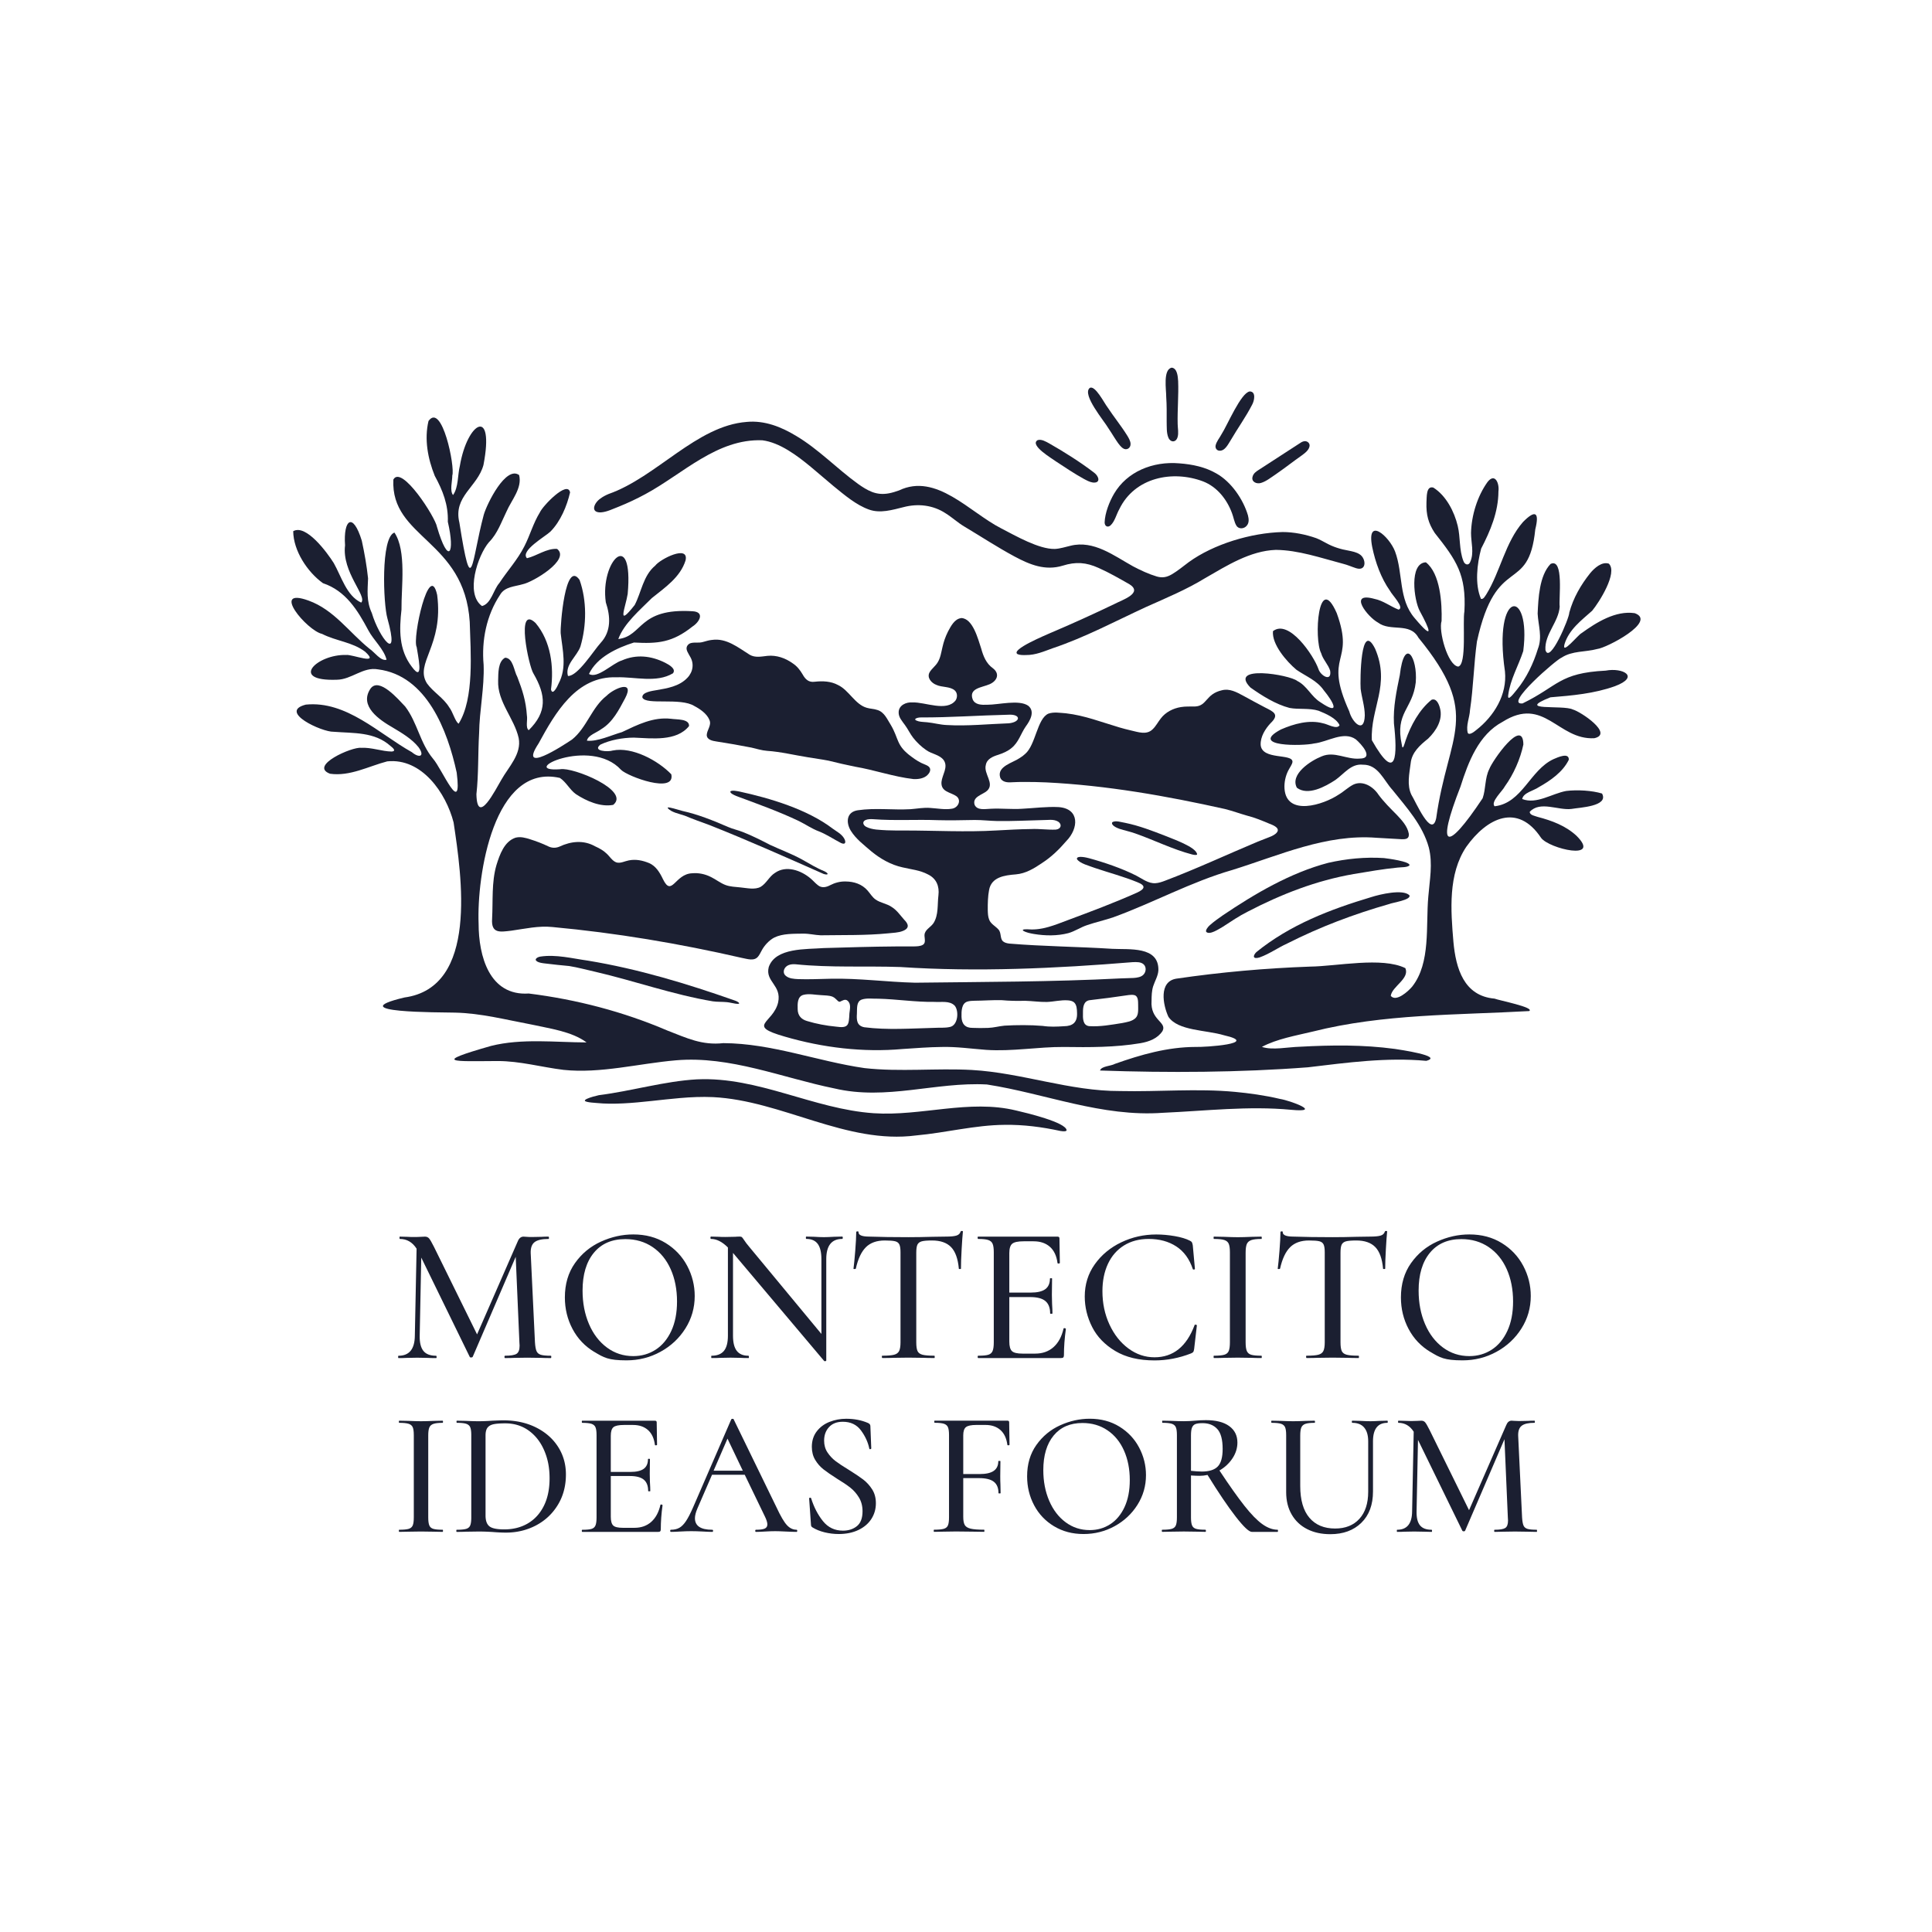<?xml version="1.0" encoding="UTF-8"?>
<svg data-bbox="181.055 228.36 837.912 724.55" viewBox="0 0 1200 1200" xmlns="http://www.w3.org/2000/svg" data-type="color">
    <g>
        <defs>
            <clipPath id="ba6f7b39-cae0-44b1-b531-8a5a2f96a6ab">
                <path d="M1200 0v1200H0V0z"/>
            </clipPath>
        </defs>
        <g clip-path="url(#ba6f7b39-cae0-44b1-b531-8a5a2f96a6ab)">
            <path d="M303.71 336.74c-6.99 8.18-14.92 32.1-4.33 39.68 5.71-1.42 7.07-10.09 10.74-14.24 5.12-7.79 11.34-14.47 15.57-22.86 3.59-6.97 5.4-14.2 9.65-21.1 1.76-4.01 17.22-20.14 18.74-12.39-1.95 8.47-5.93 18.04-12.23 24.38-3.05 2.96-18.96 11.9-14.54 16.51 6.16-1.46 12.08-6.17 18.7-5.8 8.58 6.69-15.12 20.71-21.24 21.92-5.06 1.54-11.21 1.46-14.18 6.61-8.42 12.67-11.58 28.32-10.2 43.51.52 14.21-2.62 28.29-2.81 42.53-.75 12.64-.27 25.25-1.67 37.83.45 20.18 11.98-3.14 15.48-8.96 4.5-8.03 12.7-16.01 10.77-25.95-2.74-12.3-13.28-22.47-12.76-35.66.13-4.62-.14-11.88 4.35-14.25 5.03.23 5.48 8.29 7.56 11.92 3.15 8.14 5.36 14.93 5.95 24 .55 2.56-.99 7.65 1.15 9.11 11.49-11.33 10.77-21.65 2.94-35.17-2.89-4.31-11.22-43.34 1.32-31.39 9.51 11.35 11.43 27.08 9.57 41.24.94 4.23 4-1.85 4.64-3.5 5.44-10.08 2.5-20.81 1.37-31.42-.31-4.64 2.79-46.01 11.73-33.1 4.59 12.89 4.39 28.21.56 41.29-2.07 6.1-9.83 11.39-7.77 18.39 6.05.19 15.9-15.71 20.29-20.55 6.67-7.19 6.15-16.48 3.22-25.2-3.67-25.62 17.33-46.86 13.59-5.23-1.35 8.49-7.18 21.55 4.34 6.9 4.15-7.84 5.25-18.3 12.77-24.48 3-4.05 21.1-13.23 18.83-3.22-3.25 10.45-12.8 16.84-20.93 23.38-7.31 7.34-17.29 15.7-20.84 25.45 15.49-1.88 12.23-19.36 46.1-17.27 7.69.43 4.48 6.61 0 9.48-12.49 9.93-21.44 10.78-36.4 9.95-10.52 3.32-23.03 9.12-27.91 19.51 5.14 3.27 14.71-6.72 20.35-8.35 9.05-4 18.3-2.94 26.99 1.42 2.31 1.19 7.02 3.77 4.8 6.55-10.31 6.16-23.7 2.09-35.02 2.46-25.06-.85-38.06 22.12-48.47 41.17-12.87 19.57 14.96 1.43 20.8-2.49 9.18-7.32 12.26-20.07 21.49-27.2 4.48-4.53 17.75-10.35 11.53 1.51-3.87 7.24-7.71 14.94-14.89 19.26-2.61 2.04-8.28 3.76-8.86 7.13 6.54.71 15.09-3.43 21.75-5.32 9.75-4.6 19.39-9.53 30.5-8.28 3.49.55 11.48-.09 11.17 4.53-7.81 9.71-23.13 7.6-34.3 7.17-6.85.03-14.67 1.44-20.77 4.35-5.2 4.17 4.93 4.61 7.67 3.66 12.14-2.5 28.21 6.26 36.39 14.77 2.65 12.42-27.1 1.35-31.2-2.76-19.04-20.91-65.22 1.64-37.76-.39 7.74-1.49 43.86 13.22 32.88 22.14-7.84 1.49-16.66-2.36-23.21-6.69-3.8-2.72-6.02-7.53-9.93-10.05-41.19-9.36-51.67 61-50.47 90.52.02 20.04 6.6 45.01 31.15 43.39 29.67 3.71 58.66 11.25 86.13 23.01 12.04 4.64 21.38 9.29 34.76 7.81 30.23.16 58.19 11.25 87.67 15.51 22.11 2.46 44.48-.06 66.67 1.16 31.14 1.78 60.85 13.23 92.19 13.09 23.65.54 47.78-1.71 71.27.52 8.31.77 18.66 2.16 27.92 4.38 6.17.95 27.13 8.67 6.92 6.75-26.58-2.52-53.19.7-79.66 1.86-37.98 2.77-72.83-11.93-109.32-17.59-31.93-1.71-62.33 10.09-94.78 2.44-32.18-6.53-64.71-20.35-98.31-17.45-23.02 1.96-46.88 8.36-69.91 5.93-13.68-1.68-27.03-5.5-40.94-5.48-27.58.14-41.37 1.27-4.03-9.39 19.08-4.81 40.13-2.2 59.34-2.17-9.31-6.9-23.04-8.62-34.41-11.15-15.6-2.91-31.26-7.02-47.34-7.36-9.39-.23-71.4.15-31.45-9.39 46.23-6.23 35.55-75.63 30.59-108.73-4.68-18.22-19.72-40.18-41.22-37.94-11.53 3-23.18 9.46-35.54 7.68-13.24-4.99 13.85-16.89 19.33-16.08 6.24-.41 12.95 2.23 19.04 2.3 2.93-.28.78-2.22-.76-3.42-9.96-8.96-23.01-7.87-35.43-8.87-7.06.26-34.68-12.41-17.19-16.86 25.23-2.51 45.26 18.02 65.86 29.55 4.69 3.93 8.26 2.56 4.11-3.12-4.11-5.16-10.5-8.91-15.94-12.15-8.32-4.8-21.17-13.34-13.87-24.2 5.36-7.47 17.45 6.87 21.53 11.09 7.56 9.89 9.21 22.67 17.26 32.37 5.74 6.52 18.33 37.12 14.75 8.71-5.67-26.12-18.64-60.31-48.84-64.14-9.34-1.72-16.43 6.35-25.66 6.44-29.82 1.05-12.3-15.9 5.83-15.39 3.69-.51 21.48 6.8 11.78-2.03-7.96-6.04-17.91-6.54-26.74-11.05-9.43-2.09-32.37-29.39-8.38-20.69 15.88 5.74 25.23 19.78 37.89 29.96 2.89 1.86 7.09 7.91 10.55 6.75-1.62-6.6-8.12-12.18-11.33-18.27-6.67-12.53-14.07-24.53-28.17-29.25-9.67-6.94-18.36-20.14-18.48-32.29 7.98-4.61 21.16 13.36 25.17 19.77 4.67 8.17 7.93 20.37 17.05 24.58 4-3.96-12.08-18.76-10.02-35.57-1.13-16.11 4.86-20.94 10.4-2.89 1.67 7.73 3.07 15.55 3.89 23.4-.25 7.58-1.15 14.03 2.34 21.55 4.5 15.23 17.76 32.31 9.68 3.32-2.56-8.77-4.24-50.42 4.36-53.31 7.62 11.3 4.21 34.13 4.38 47.87-1.39 12.4-1.71 24.85 6.35 35.39 8.06 11.09 3.61-7.91 3.09-12.13-2.89-5.27 7.86-54.32 12.72-32.4 4.12 31.77-14.21 42.3-6.35 54.92 3.97 5.53 10.29 8.98 13.84 14.89 2.23 2.77 3.72 8.93 5.85 10.16 9.81-15.65 7.44-44.39 6.89-63.19-3.22-50.98-49.21-51.92-47.44-88.44 5.12-9.45 26.21 23.62 27.09 29.37 7.13 24.22 11.38 16.64 6.74-3.15.38-10.53-3.17-19.51-8.12-28.54-4.32-10.74-6.56-22.71-3.88-34.05 8.43-11.8 16.57 28.55 14.78 33.82.02 3.49-1.69 9.54.46 12.17 3.43-4.72 2.82-12.6 4.25-18.2 4.62-27.25 21.68-37.05 14.65-.48-3.69 13.71-18.94 19.46-14.96 35.79 7.85 49.75 7.37 24.12 15.15-4.88 2.03-6.97 13.72-30.59 21.95-24.65 2.08 8.08-4.79 15.6-7.84 22.68-3.21 6.53-5.54 13.55-10.75 18.89l-.09.11z" fill="#1b1f31" data-color="1"/>
            <path d="M919.91 372.01c1.55.31 2.46-1.74 3.28-2.87 8.7-14.1 11.77-32.4 22.78-44.92 7.57-7.69 10.32-6.3 7.62 4.59-4.21 41.17-24.12 14.28-36.24 69.66-1.96 14.1-2.18 28.43-4.3 42.51-.21 4.63-2.66 9.73-1.38 14.25.8 1.55 3.59-.37 5.17-1.72 11.14-8.65 19.37-22.07 17.92-36.45-7.57-51.5 16.4-51.89 11.36-12.67-2.93 9.02-8.12 17.69-9.34 27.33-.7 4.93 4.35-2.22 5.41-3.39 5.89-7.13 10.27-16.3 13.01-25.28 2.9-7.36.26-14.48-.14-21.92.42-9.41 1.02-23.6 8.03-30.86 8.47-3.98 4.97 21.95 5.66 26.51-.58 9.5-9.53 17.16-8.85 26.96 2.6 9.28 14.94-20.16 14.81-23.23 2.48-9.13 7.15-17.2 12.98-24.5 2.69-3.24 7.24-7.33 11.59-5.92 5.73 5.58-6.12 24.14-10.35 29.24-6.78 6.06-14.34 11.61-17.18 20.74-2.01 7.38 8.53-5.92 10.58-6.82 9.27-6.68 21.13-14.15 33.02-12.4 14.2 5.09-17.6 21.67-23.26 22.24-7.34 2.03-15.58 1.01-22.17 5.39-2.79.8-36.29 29.71-24.24 28.43 22.2-10.8 22.66-18.91 51.63-20.37 10.59-2.02 21.58 3.73 5.74 9.67-12.89 4.62-26.6 5.81-40.05 6.9-22.47 8.93 7.7 4.5 13.88 7.56 4.9 1.31 25.64 15.17 13.35 17.85-22.64 1.21-31.09-26.5-56.93-10.19-14.89 7.91-21.33 24.98-26.17 40.26-15.24 38.86-8.95 41.38 13.76 7.22 2.06-5.85 1.28-12.55 4.16-18.19 1.75-4.9 20.92-32.49 21.14-15.21-1.89 9.09-6.13 18.57-11.49 25.99-1.4 2.88-9.06 9.68-6.38 12.39 17.18-1.94 21.96-22.52 36.6-29.28 2.55-1.09 9.71-4.4 9.49.39-3.69 7.59-11.4 12.96-18.68 17.03-3.01 2.16-9.64 3.41-10.25 7.36 8.91 3.46 18.29-3.35 27.33-5.01 6.89-.84 15.96-.31 22.24 1.59 4.38 8.03-14.05 8.68-18.96 9.57-8.21 1.05-19.47-5.2-25.94 1.79-.04 2.14 3.28 2.52 4.99 3.18 8.72 2.29 17.23 5.41 24.01 11.66 15.9 15.78-16.87 8.17-21.95 1.35-14.6-21.99-33.75-12.35-46.49 5.59-11.34 16.99-9.63 39.31-7.96 59.03 1.51 16.37 6.43 33.57 25.54 35.22 2.65 1.08 25.18 5.47 21.51 7.73-44.8 2.52-90.48 1.65-134.46 12.74-10.35 2.48-22.35 4.56-31.56 9.51 6.58 2.21 16.12.09 23.48-.09 19.95-1.09 39.34-1.32 59.12 1.35 2.33.38 30.71 4.4 19.51 7.4-24.64-2.26-49.09 1.1-73.54 4.02-42.33 3.24-86.75 3.47-129.09 1.99.75-2.77 6.72-2.7 9.26-4.14 16.08-5.72 32.73-10.45 49.96-10.5 5.91.21 40.58-2.06 17.83-7.24-11.24-3.39-28.69-2.68-34.6-11.51-3.44-7.47-6.08-21.94 4.99-23.67 27.45-4.02 55.22-6.49 83.01-7.48 16.73-.2 44.65-6.2 59.2.96 2.78 6.59-8.32 11.33-9.08 17.22 3.32 4.03 10.88-2.86 13.31-5.77 11.66-14.77 8.35-37.84 10.02-55.95.83-10.29 2.86-20.28.31-30.43-3.82-13.98-13.93-24.97-22.54-35.73-5.46-5.92-8.91-15.88-18.42-15.71-7.29-.8-11.57 5.58-17.06 9.48-6.35 4.16-17.07 10.02-23.93 4.84-4.46-8.39 8.61-16.83 15.43-19.51 7.89-3.39 15.5 2.11 23.58 1.4 9.29-.01.83-9.24-2.4-11.95-7.59-5.42-17.54 1.67-25.88 2.55-6.91 1.67-41.02 2.14-20.64-8.69 8.11-3.53 17.58-6.19 26.2-3.82 2.65.39 8.63 4.14 10.22 1.16-2.01-4.39-8.61-7.18-13.02-8.97-5.71-1.82-12.47-.67-18.06-1.75-8.58-2.23-17.16-7.62-24.27-12.67-14.05-14.29 24.29-8.04 29.13-4.06 5.97 2.94 8.68 9.76 14.32 13.19 13.32 9.06 7.59-.82 2.12-7.38-4.24-6.18-10.97-8.62-17-12.78-6.1-5.13-15.36-15.77-14.58-23.99 9.89-7.68 25.28 15.08 28.24 23.5 1.29 4.23 8.34 8.31 7.29 1.12-1.15-3.87-4.49-6.94-5.59-10.9-4.65-8.62-1.87-51.26 9.68-24.88 11.62 32.01-8.69 24.53 7.79 61.05 1.7 6.63 9.29 14.32 9.62 2.46-.01-5.62-1.89-11.01-2.58-16.54-.36-5.12-.12-43.19 9-24.88 9.67 22.49-3.07 36.88-2.03 56.81 15.66 27.62 15.87 8.76 13.71-10.46-.52-10.03 1.59-20.05 3.64-29.93 2.83-24.32 11.19-11.16 9.91 4.5-1.88 16.58-13.05 18.67-8.65 38.69.48 4.49 1.89-1.35 2.36-2.68 3.1-9.11 8.48-19.13 16.12-25.24 2.97-1.12 4.54 2.63 5.17 5.02 2.09 7.25-2.3 14.23-7.3 19.1-4.99 4.01-10.16 8.48-10.85 15.29-.83 6.52-2.46 13.61.48 19.65 2.42 3.71 12.57 27.63 15.37 14.51 7.45-53.22 28.59-63.71-11.03-112.14-5.35-9.74-17.31-3.52-25.08-9.36-6.48-3.47-19.01-19.38-2.25-14.74 5.44 1.09 9.95 4.71 14.97 6.67 4.01-1.09-4.19-9.31-5.27-11.63-5.63-7.94-9.12-17.79-11.07-27.21-3.82-19.5 10.66-6.62 14.19 2.75 5.11 13.72 1.99 29.5 12.15 41.35 12.64 15 9.3 6.85 3.21-4.35-3.66-6.71-6.71-29.83 3.77-30.29 9 6.95 10.09 25.57 9.76 36.45-2.01 5.89 3.69 27.49 10.32 28.32 5.49-1.21 2.6-27.75 3.86-34.34 1.2-22.81-4.92-31.62-18.45-48.69-3.93-6.02-5.39-11.21-5.12-19.09.24-3.1-.31-10.31 4.26-9.07 7.93 4.95 13.06 14.99 15.15 23.77 1.75 7.18.8 14.89 3.53 21.83.78 2.33 3.25 3.09 4.21.63 2.6-5.64.51-12.12.53-18.08.26-10.84 3.91-22.8 10.28-31.66 4.64-5.86 7.41.97 6.74 5.86-.04 12.79-5.02 24.57-10.73 35.56-2.58 9.62-4.02 22.13-.11 31.22l.05.02h.02Z" fill="#1b1f31" data-color="1"/>
            <path d="M596.97 383.87c7.29.12 10.48 13.04 12.44 18.85 1.34 4.91 3.15 9.37 7.22 12.28 4.6 3.48 2.72 7.91-1.92 9.97-4.87 2.12-13.14 2.43-10.55 9.47 1.49 3.36 5.37 3.44 9.09 3.29 7.11.02 19.66-3.35 25.39.61 4.43 3.56 1.14 9.29-1.54 12.9-3.16 4.6-4.36 9.76-8.82 13.38-2.37 1.98-5.32 3.24-8.23 4.19-3.35 1.02-7.09 2.59-7.74 6.32-1.52 5.51 5.63 11.44.85 15.98-2.83 2.58-9.33 3.68-7.83 8.72 1.62 3.77 6.79 2.58 10.11 2.5 6.57-.34 13.04.46 19.53 0 7.46-.38 15.14-1.42 22.58-1.03 13.24.98 12.4 13.32 4.75 21.1-4.39 5.13-9.34 9.95-15.06 13.63-4.92 3.37-10.22 6.56-16.28 7.06-6.93.55-15.24 1.61-16.64 9.81-.72 3.6-.85 8.38-.8 12.35.06 2.02.11 4.11.88 5.98.99 2.67 4.03 4.1 5.77 6.11 1.94 2.07.8 5.84 2.98 7.46 1.05.8 2.24 1.07 3.68 1.27 21.16 1.77 42.7 1.9 64.01 3.26 10.45.57 29.01-1.83 28.66 13.31-.17 3.47-2.16 6.62-3.22 9.86-.93 2.89-.99 6.02-1.03 9.04-.89 12.3 9.76 13.15 6.81 18.85-3.05 4.66-8.35 6.62-13.7 7.55-15.73 2.64-31.72 2.58-47.59 2.35-16.14-.1-32.06 2.91-48.28 1.79-9.24-.68-18.39-2.04-27.7-1.79-8.05.09-16.18.74-24.21 1.27-24.41 2.2-49.48-.8-73.19-7.72-24.23-6.97-7.16-8.12-4.08-21.22 2.31-10.74-8.13-12.85-5.84-21.91 4.13-12.28 23.52-11 34.13-11.85 14.96-.44 29.86-.9 44.83-1.01 3.64-.02 7.3-.01 10.94-.01 2-.04 4.33-.04 5.97-1.09 2.37-1.77.08-5.07 1.21-7.42.79-2.24 3.78-3.72 5.31-6.03 3.17-5.07 2.31-11.47 3.02-17.19.67-5.57-1.18-10.39-6.49-12.99-5.08-2.7-10.38-3.09-15.89-4.41-7.18-1.58-13.67-5.3-19.31-9.93-4.55-3.96-9.55-7.65-12.75-12.82-3.14-5.21-2.69-11.68 4.39-12.7 10.75-1.59 21.8-.06 32.68-.66 4.13-.3 8.18-1.14 12.34-.78 4.32.26 9.1 1.2 13.24.5 3.86-.41 6.32-5.11 3.04-7.72-3.64-2.64-9.8-2.6-9.36-8.88.41-4.47 4.36-9.24 1.4-13.57-2.58-3.5-7.61-3.82-10.99-6.35-2.91-1.99-5.81-4.75-8.02-7.6-1.91-2.45-3.18-5.31-5.05-7.83-1.72-2.43-4.08-4.88-3.94-8.04.11-4.32 4.67-6.35 8.55-6.05 7.83-.34 21.2 6.05 26.86-1.31 1.18-1.88 1.15-4.55-.53-6.11-2.85-2.61-8.03-1.85-11.45-3.47-3.08-1.14-6.1-4.54-4.18-7.87 1.32-2.26 3.72-3.89 5.03-6.19 1.67-2.65 2.17-6.16 2.92-9.31.75-3.32 1.76-6.41 3.5-9.86 1.76-3.28 4.02-7.68 7.98-8.22h.11-.01Zm29.02 60.07c-17.96.39-35.91 1.74-53.88 1.67-2.58-.04-5.93 1.24-1.55 2.41 1.52.38 3.52.42 5.29.59 4.08.39 8.03 1.55 12.15 1.72 12.96.76 25.8-.63 38.71-1.08 7.51-.85 7.51-5.86-.58-5.32h-.15Zm-88.46 65.44c-2.07.95-1.54 3.1.45 4.16 3.74 1.94 8.56 1.89 12.82 2.17 3.69.15 7.47.14 11.14.13 19.01 0 38.01 1.09 57.06-.03 7.12-.37 14.23-.8 21.37-.87 5.22-.26 10.3.58 15.46.34 3.26-.35 3.97-3.26 1.42-4.95-2.9-1.76-6.58-.89-9.83-.95-9.34.21-18.73.73-28.03.58-4.65-.09-9.27-.66-13.94-.65-7.78.12-15.37.33-23.11.11-13.25-.5-26.63.41-39.81-.59-1.59-.12-3.6-.1-4.91.51l-.1.04Zm166.14 88.22c-47.5 3.9-96.93 6.21-144.49 3.03-21.65-.74-43.42.51-64.98-1.7-1.57-.1-3.06-.06-4.48.55-2.65 1.08-4.04 4.45-1.79 6.5 2.08 1.89 5.14 2.02 7.82 2.17 6.57.25 13.56-.11 20.07-.23 17.55-.4 35.04 2.03 52.54 2.46 42.53-.54 85.07-.48 127.55-2.67 2.67-.15 5.4-.12 8.18-.28 2.18-.14 4.74-.55 6.13-2.06 1.71-1.72 1.87-4.74.16-6.36-1.75-1.61-4.32-1.46-6.56-1.41h-.14Zm-204.8 20.36c-3.66 1.08-3.52 5.65-3.42 8.84.04 3.97 2.23 6.37 5.9 7.4 5.55 1.7 11.94 2.9 17.75 3.44 8.13 1.21 8.12-1.04 8.49-8.23.3-2.7 1.09-5.81-1-7.73-1.56-1.51-3.4-.14-4.75.45-.48.16-.84.04-1.32-.34-1.08-.9-1.96-2.14-3.44-2.74-2.23-.87-4.75-.73-7.12-.96-3.57-.14-7.49-1.11-10.98-.16l-.12.04Zm205.58.1c-1.03-.26-2.31-.15-3.43-.02-8.06 1.22-16.29 2.3-24.41 3.22-3.62.66-4 4.38-3.96 7.79-.09 3.26-.21 7.92 3.93 8.31 6.8.43 13.73-.87 20.43-1.93 2.84-.58 6.15-1.01 8.3-3.1 1.92-1.91 1.62-4.96 1.61-8.17-.04-2.11.13-5.46-2.35-6.07l-.11-.03Zm-169.43 2.88c-3.16 1.35-2.61 5.33-2.78 8.68-.26 3.93-.09 7.48 4.55 8.42 14.22 1.84 29.26.74 43.56.38 3.15-.2 6.45.16 9.55-.53 5.14-.89 5.89-9.9 3.09-13.25-3.19-3.27-8.35-2.03-12.51-2.35-11.64.19-23.34-1.69-34.93-1.98-3.41.11-7.18-.56-10.41.57l-.11.05Zm65.75 1.2c-3.52 1.08-3.64 5.91-3.56 9.38.1 4.51 2.41 6.96 6.82 6.91 2.93.14 6.69.14 9.66.02 3.57-.12 6.75-1.07 10.25-1.4 7.37-.43 16.06-.49 23.7.16 4.43.68 8.67.48 13.18.2 5.54-.06 8.35-2.44 8.16-8.12-.06-2.56-.19-5.07-1.77-6.61-.85-.82-2.28-1.23-3.88-1.34-4.42-.33-8.7.83-13.04 1-4.61.09-9.07-.62-13.69-.73-4.87.16-9.66.05-14.51-.39-5.43-.14-11.26.33-16.73.36-1.47.03-3.17.1-4.48.51l-.11.04Z" fill="#1b1f31" data-color="1"/>
            <path d="M793.38 516.64c1.47-2.6-2.9-4.24-4.97-5.04-4.49-1.88-9.09-3.82-13.88-5-4.57-1.3-8.87-2.89-13.63-4.1-36.52-8.15-73.56-14.69-111.02-16.54-4.43-.19-8.87-.29-13.34-.28-2.65 0-5.24.04-7.92.19-2.85.26-6.41-.02-7.44-3.14-1.9-6.82 7.94-8.92 12.24-11.94 1.19-.73 2.3-1.54 3.31-2.5 6.59-5.57 7.43-22.02 14.48-25.04 3.37-1.18 7.29-.45 10.84-.21 11.65 1.34 21.92 5.44 33.27 8.79 2.33.68 4.71 1.3 7.04 1.84 4.5 1 9.83 3.06 13.59-.73 2.03-1.91 3.32-4.53 5.05-6.7 2.94-3.9 7.68-6.3 12.46-7.06 2.91-.51 5.93-.28 8.86-.37 7.48-.34 6.5-7.76 16.61-10.07 4.76-1.24 9.07 1.11 13.39 3.45 4.45 2.39 8.8 4.86 13.3 7.16 5.3 2.69 9.37 4.31 3.59 9.8-3.29 3.52-6.38 8.4-6.19 13.46.71 9.71 19.77 5.19 19.77 10.53-.04 1.43-1.62 3.49-2.7 5.6-1.69 3.41-2.49 7.32-2.26 11.07 1.2 17.47 24.22 10.05 33.63 3.74 3.19-1.88 5.89-4.58 9.17-6.24 5.92-2.75 12.33 1.32 15.57 6.27 3.33 4.52 7.53 8.67 11.37 12.53 3.14 3.34 6.65 7.09 7.46 11.73.34 3.06-1.59 3.56-4.79 3.39-4.03-.21-11.09-.63-15.26-.87-31.26-2.48-60.41 10.93-89.52 19.98-25.51 7.34-49.19 20.4-73.98 29.4-5.13 1.75-11 3.08-16.15 4.83-4.17 1.36-7.61 3.83-11.74 5.01-6.94 1.81-14.42 1.69-21.45.52-2.14-.38-4.69-.85-6.5-1.94-1.57-1.27 2.83-.95 3.48-.92 8.28.6 16.1-2.71 23.72-5.58 14.74-5.49 28.9-10.77 43.27-17.18 4.99-2.26 5.91-4.38.28-6.55-8.53-3.49-17.6-5.87-26.27-8.8-3.29-1.27-9.61-2.82-11.22-5.58-.29-2.41 6.08-.9 7.52-.5 9.39 2.56 20.52 6.34 29.27 10.79 3.79 1.91 7.57 5.07 12.04 4.72 1.94-.11 3.9-.78 5.74-1.47 19.58-7.4 38.53-16.27 57.82-24.36 2.38-.97 4.7-1.83 7.13-2.79 1.74-.65 4.06-1.77 4.88-3.2l.05-.09Z" fill="#1b1f31" data-color="1"/>
            <path d="M320.36 520.27c2.98-.75 6.07.11 8.93 1.03 3.76 1.18 7.6 2.62 11.24 4.39 2.26 1.09 4.62 1.15 6.97.16 7.09-3.34 14.96-4.2 22.02-.24 2.7 1.26 5.07 2.47 7.21 4.53 2 1.79 3.62 4.74 6.25 5.56 2.47.68 5.12-.85 7.57-1.29 4.48-.88 8.62.04 12.64 1.68 4.23 1.84 6.66 5.92 8.56 9.92 5.59 11.52 7.39-3.19 18.13-3.6 3.93-.36 7.96.43 11.68 2.31 3.07 1.48 5.81 3.73 9 4.95 3.01 1.15 6.25 1.17 9.42 1.53 4.03.38 8.89 1.58 12.47-.36 3.61-2.14 5.38-6.53 8.97-8.71 6.87-4.79 16-1.58 21.91 3.39 1.66 1.33 3 3.02 4.68 4.29 2.29 1.93 5.19 1.33 7.62 0 2.86-1.49 6.21-2.4 9.49-2.31 5.36.03 10.25 1.64 13.73 5.61 1.64 1.86 2.95 4.16 4.98 5.59 3.05 2.18 7.09 2.51 10.15 4.73 3.14 1.95 5.3 5.24 7.71 7.91 2.52 2.53 3.47 5.14-.88 6.88-2.92 1.18-6.12 1.12-9.24 1.5-13.83 1.36-27.83.99-41.84 1.21-3.77-.15-6.85-1.05-10.87-1.03-5.89.11-12.67-.16-17.95 2.44-3.11 1.63-6.12 4.79-7.9 8.2-.65 1.21-1.27 2.53-2.13 3.57-2.46 3.13-6.78 1.45-10.15.85-38.81-8.9-77.97-15.51-117.66-19.17-8.58-.88-16.91 1.08-25.39 2.26-7.02.83-12.72 2.02-12.02-7.47.59-11.04-.42-22.57 2.69-33.25 2.03-6.49 4.83-14.69 11.87-17.03l.13-.04h.01Z" fill="#1b1f31" data-color="1"/>
            <path d="M442.24 397.47c8.87-1.31 16.18 4.67 23.35 9.17 3.44 2.05 7.37 1.13 11.1.72 5.63-.55 11.14 1.38 15.65 4.63 2.68 1.74 4.58 4.16 6.19 6.91 1.73 3.11 3.79 5.07 7.56 4.54 4.86-.55 10-.35 14.4 2.03 6.82 3.2 10.57 12.09 17.9 14.16 2.14.65 4.39.59 6.55 1.35 4.38 1.29 6.17 5.89 8.38 9.34 5.14 8.65 3.15 12.7 12.86 19.72 2.47 1.86 5.24 3.66 8.02 4.69 1.46.62 2.67 1.09 3.29 2.24.72 1.4-.06 3.11-1.47 4.48-2.13 2.04-5.51 2.6-8.62 2.45-12.28-1.4-24.19-5.66-36.37-7.71-5.44-1.11-11.03-2.36-16.42-3.73-4.22-.83-8.55-1.37-12.78-2.1-8.33-1.31-16.93-3.44-25.42-4-3.31-.26-6.39-1.24-9.65-2.01-7.28-1.42-14.6-2.72-21.84-3.82-2.48-.36-5.89-1.07-5.95-4.01.12-3.12 3.08-5.98 1.71-9.25-1.57-4-5.95-6.94-9.39-8.74-8.59-5.45-30.12-.38-32.29-5.27-.48-3.35 6.29-4.16 8.65-4.58 6.77-1.15 14.32-2.36 19.32-7.71 3.52-3.66 4.3-8.89 1.59-13.25-1.02-1.89-2.31-3.71-2.11-5.32.16-1.42 1.3-2.6 2.67-2.97 2.58-.66 4.65.11 7.49-.68 1.79-.49 3.59-1.08 5.46-1.27h.14Z" fill="#1b1f31" data-color="1"/>
            <path d="M463.96 262.04c10.98-.98 21.21 3.07 30.38 8.61 14.12 8.36 25.34 20.33 38.62 29.92 2.65 1.89 5.59 3.79 8.59 4.95 3.35 1.31 6.77 1.6 10.52.9 2.11-.39 4.23-1.05 6.29-1.79 23.21-11.11 43.78 13.5 63.5 23.55 9.03 4.66 23.45 13.01 33.29 12.78 3.33-.15 6.53-1.24 9.76-1.98 14.4-3.62 26.98 6.2 38.83 12.77 4.67 2.47 9.76 4.83 14.78 6.33 3.39.96 6.16.51 9.35-1.37 3.33-1.93 7.18-5.07 10.47-7.54 15.49-11.23 38.73-18.23 58.29-18.71 6.95-.01 14.25 1.48 20.85 3.78 2.21.85 4.22 2.01 6.31 3.11 4.15 2.31 8.9 3.81 13.73 4.63 2.38.48 5.02.99 6.97 2.31 4.09 2.51 4.61 10.78-2.23 8.62-2.62-.83-5.29-2.06-8.05-2.73-13.65-3.58-27.71-8.52-41.79-8.64-15.92.57-30.39 9.77-43.86 17.53-11.59 7.11-24.31 12.39-36.7 17.93-19.08 8.8-37.96 18.89-57.87 25.58-5.55 1.97-10.71 4.35-16.82 4.28-1.66.03-3.56.09-5.08-.53-4.94-2.71 18.07-12.11 20.32-13.17 13.52-5.73 26.83-11.78 40.03-18.12 4.28-2.3 17.81-6.62 9.12-12.12-6.21-3.54-12.63-7.24-19.15-10.14-7.84-3.55-14.24-3.97-22.29-1.45-10.85 3.34-20.42-.56-30.01-5.7-10.87-5.86-20.59-12.28-31.1-18.55-4.09-2.41-7.61-5.73-11.68-8.26-7.74-5.09-17.11-6.21-26.09-3.84-6.99 1.72-14.52 4.06-21.55 1.5-7.96-2.86-15.03-8.91-21.99-14.57-4.85-4.06-9.12-7.77-13.97-11.82-8.54-7.08-19.4-15.27-30.26-16.62-28.16-1.1-49.47 21-72.67 33.47-5.34 2.88-10.86 5.49-16.49 7.76-3.56 1.32-7.19 3.27-11.09 3.55-6.81.24-4.22-5.93-.33-8.57 1.6-1.22 3.33-2.09 5.14-2.86 29.74-10.43 54.59-42.4 85.76-44.76h.14Z" fill="#1b1f31" data-color="1"/>
            <path d="M433.04 670.4c37.94-1.74 72.24 18.49 109.63 21.04 29.53 1.99 59.21-8.79 88.46-1.69 5.97 1.38 31.32 7.38 31.36 12.36-.1.24-.42.39-.68.46-1.07.23-2.03.06-3.2-.11-11.48-2.48-22.98-3.98-34.61-3.8-18.52.14-36.59 4.93-54.98 6.58-43.4 5.68-83.34-21.69-126.17-23.8-6.82-.31-13.63 0-20.42.58-11.83.99-23.62 2.75-35.47 3.32-5.49.26-11.01.3-16.48-.26-1.96-.17-4.08-.26-5.96-.73-.63-.16-1.08-.36-1.21-.59-.22-.34.26-.8 1.33-1.3 2.26-1.01 5.03-1.68 7.34-2.23 20.32-2.55 40.68-8.69 60.91-9.83h.14Z" fill="#1b1f31" data-color="1"/>
            <path d="M875.42 537.52c-1.35 1.35-5.24 1.07-7.3 1.35-9.12.89-18.25 2.49-27.32 4.01-23.3 4.06-44.84 12.47-65.73 23.31-5.47 2.72-10.49 6.16-15.59 9.47-2.41 1.36-8.13 5.27-10.24 3.16-.7-.86.99-3.17 2.25-4.21 2.4-2.15 5.21-4.11 7.91-6.01 19.8-13.39 42.18-26.57 65.62-32.69 11.39-2.57 22.99-3.7 34.57-2.95 2.43.29 16.52 2.11 15.87 4.53l-.03.04Z" fill="#1b1f31" data-color="1"/>
            <path d="M689.69 326.4c-1.54 1.3-3.48.68-3.59-1.85.18-5.91 2.97-12.96 5.88-17.92 8.01-13.62 23.95-20.27 40.6-18.83 8.11.61 16.08 2.28 23.05 6.34 9.12 5.16 16.54 15.98 19.49 25.93.6 2.39.75 4.6-.64 6.32-1.65 2.18-5.15 2.48-6.57.02-1.28-2.05-1.75-5.29-2.7-7.71-3.19-8.62-9.29-16.31-17.91-19.67-18.89-7.16-42.49-2.58-52.05 17.18-1.83 3.21-2.8 7.68-5.49 10.13l-.08.07Z" fill="#1b1f31" data-color="1"/>
            <path d="M335.64 594.15c9.79-1.47 19.88 1.18 29.54 2.52 31.21 5.14 61.33 14.26 91.1 24.73 2.57.83 4.61 2.63.46 1.99-1.65-.23-3.59-.79-5.36-.94-2.85-.28-5.75-.09-8.67-.51-24.74-4.16-48.5-12.66-72.85-18.32-5.38-1.2-10.86-2.73-16.32-3.6-5.02-.43-9.58-.97-14.92-1.59-1.61-.16-3.82-.49-4.93-1.19-2.28-1.36.09-2.77 1.82-3.06z" fill="#1b1f31" data-color="1"/>
            <path d="M875.43 556.12c1.22 2.87-10.55 4.5-12.58 5.39-21.99 6.29-42.89 14.17-63.32 24.51-5.85 2.65-11.19 6.55-17.24 8.67-4.22 1.27-4.24-1.03-1.95-3.32 20.99-17.01 45.83-26.53 71.56-34.22 5.25-1.67 19.45-5.06 23.5-1.09l.04.06Z" fill="#1b1f31" data-color="1"/>
            <path d="M453.76 491.46c1.22-.75 3.91-.09 5.51.17 19 4.13 42.18 11.04 57.9 23.03 2.54 1.85 5.29 3.18 7 5.86 1.48 2.36 1.12 4.43-1.79 3.1-4.52-2.33-8.92-5.34-13.68-7.22-4.42-1.63-8.22-4.33-12.45-6.41-12.55-5.98-26.02-10.79-39.01-15.6-1.19-.51-4.16-1.82-3.52-2.9l.04-.04h-.01Z" fill="#1b1f31" data-color="1"/>
            <path d="M414.72 501.84c-.18-.39.39-.42 1.61-.18 2.48.49 5.24 1.45 7.56 2.04 9.81 2.16 19.13 5.97 28.3 9.93 2.99 1.32 6.18 1.95 9.2 3.16 5.76 2.26 11.36 5.1 16.87 7.95 6.6 3.06 13.49 5.61 19.8 9.05 4.48 2.55 9.25 5.45 13.98 7.35 2.84 1.4 2.67 2.61-.41 1.71-23.45-10.38-47.01-20.9-70.92-30.37-5.18-1.89-10.28-3.7-15.33-5.83-3.38-1.2-8.55-2.05-10.64-4.78l-.02-.04Z" fill="#1b1f31" data-color="1"/>
            <path d="M810.72 274.03c1.4.07 2.8 1.17 2.7 2.89-.29 2.55-2.84 4.47-4.84 5.93-5.49 3.86-10.76 8.02-16.28 11.82-2.85 1.86-5.67 4.23-8.95 5.25-2.73.95-6.24-.6-5.38-3.76.54-2.13 2.13-3.21 3.77-4.26 4.7-3.04 15.02-9.74 20.59-13.35 1.12-.73 2.18-1.42 3.27-2.12 2.26-1.37 3.08-2.35 5.05-2.41h.08Z" fill="#1b1f31" data-color="1"/>
            <path d="M727.86 228.36c3.42.5 3.71 5.56 3.91 8.39.35 8.6-.51 17.9-.3 26.61.05 2.69.72 5.66-.08 8.25-1.04 3.39-4.46 3.3-5.74.08-1.18-2.98-.91-6.46-1.01-9.67.02-5.34.08-10.28-.28-15.53.05-4.36-2.12-16.94 3.39-18.12h.1Z" fill="#1b1f31" data-color="1"/>
            <path d="M676.86 240.97c3.33-2.02 9.16 9.66 11.07 12.03 3.88 5.91 8.52 11.59 12.22 17.56.93 1.54 1.99 3.3 2.06 5.08.16 2.8-2.63 4.41-4.92 2.66-2.05-1.55-3.59-4.2-5.16-6.57-1.35-2.12-2.43-3.91-3.79-5.89-2.52-4.38-16.38-20.67-11.54-24.83l.07-.04Z" fill="#1b1f31" data-color="1"/>
            <path d="M644.57 273.35c2.33-.71 5.06.94 7.14 2.07 9.22 5.24 19.53 11.75 27.93 18.21 2.89 2.13 4.26 6.57-.84 6.08-2.04-.3-3.95-1.39-5.76-2.35-5.26-2.89-11.84-7.22-16.81-10.53-2.43-1.82-17.02-10.3-11.76-13.45l.09-.03Z" fill="#1b1f31" data-color="1"/>
            <path d="M776.33 243.13c3.96.15 2.75 5.89 1.36 8.29-3.87 7.55-8.94 14.57-13.24 21.94-1.71 2.65-3.73 7.15-7.46 6.53-1.38-.31-2.18-1.55-1.99-3.02.46-2.54 2.45-4.76 3.64-7.04 3.6-5.49 12.05-25.85 17.58-26.7z" fill="#1b1f31" data-color="1"/>
            <path d="M690.94 510.65c2.09-1.25 5.77.14 8.15.48 8.48 1.74 16.72 4.93 24.78 8.06 4.16 1.79 19.35 6.92 19.68 11.52-.37.61-2.32.21-3.22-.02-11.73-3.05-23.65-8.97-35.25-13.04-3.17-1.12-6.61-1.84-9.78-2.86-1.65-.56-5.49-2.29-4.43-4.09l.05-.05Z" fill="#1b1f31" data-color="1"/>
            <path d="M342.41 842.79c0 .48-.08.73-.24.73-2.58 0-4.63-.04-6.16-.12l-8.57-.12-8.09.12q-2.055.12-5.67.12c-.24 0-.36-.24-.36-.73s.12-.72.36-.72c3.54 0 5.93-.4 7.18-1.21 1.25-.8 1.87-2.49 1.87-5.07l-.12-2.05-2.29-53.11-26.68 62.04q-.24.48-.96.48c-.72 0-.81-.16-.97-.48l-30.06-61.56-.97 48.53c-.08 4.27.68 7.4 2.29 9.42 1.61 2.01 4.23 3.02 7.85 3.02q.36 0 .36.72c0 .72-.12.73-.36.73q-3.255 0-5.07-.12l-6.64-.12-6.64.12q-1.695.12-4.95.12c-.16 0-.24-.24-.24-.73s.08-.72.24-.72c6.68 0 10.06-4.14 10.14-12.43l1.09-54.08c-2.58-4.02-6.04-6.04-10.38-6.04q-.24 0-.24-.72c0-.72.08-.72.24-.72l4.83.12c.97.08 2.21.12 3.74.12q2.655 0 4.35-.12c1.13-.08 2.01-.12 2.66-.12 1.04 0 1.89.36 2.54 1.09.64.73 1.65 2.46 3.02 5.19l26.8 54.44 25.23-57.7c.8-2.01 2.01-3.02 3.62-3.02.48 0 1.13.04 1.93.12s1.85.12 3.14.12l6.16-.12c.97-.08 2.37-.12 4.22-.12q.36 0 .36.72c0 .72-.12.72-.36.72-3.94 0-6.78.65-8.51 1.93-1.73 1.29-2.56 3.54-2.48 6.76l2.65 55.53c.16 2.49.48 4.31.97 5.43.48 1.13 1.37 1.89 2.66 2.29s3.38.6 6.28.6q.24 0 .24.72" fill="#1b1f31" data-color="1"/>
            <path d="M369.14 839.71c-5.83-3.5-10.34-8.25-13.52-14.24q-4.77-8.985-4.77-19.62c0-8.29 2.09-15.39 6.28-21.31 4.18-5.91 9.56-10.36 16.12-13.34q9.84-4.47 20.1-4.47 11.46 0 20.16 5.37c5.79 3.58 10.24 8.31 13.34 14.18 3.1 5.88 4.65 12.11 4.65 18.71q0 10.98-5.79 20.16c-3.86 6.12-9.03 10.94-15.51 14.48q-9.72 5.31-21.06 5.31c-11.34 0-14.14-1.75-19.98-5.25m38.07-1.37c4.1-2.65 7.34-6.54 9.72-11.65 2.37-5.11 3.56-11.21 3.56-18.29 0-7.48-1.31-14.16-3.92-20.04-2.62-5.87-6.36-10.46-11.23-13.76s-10.52-4.95-16.96-4.95c-8.37 0-14.89 2.84-19.56 8.51s-7 13.5-7 23.48c0 7.65 1.33 14.57 3.98 20.76 2.65 6.2 6.38 11.07 11.17 14.61q7.185 5.31 16.35 5.31c5.15 0 9.78-1.33 13.88-3.98" fill="#1b1f31" data-color="1"/>
            <path d="M523.47 768.79c0 .48-.12.73-.36.73-6.6 0-9.9 4.18-9.9 12.55v63.01q0 .24-.54.36t-.78-.12l-56.61-67.11v51.42c0 4.27.78 7.4 2.35 9.42 1.57 2.01 3.96 3.02 7.18 3.02q.36 0 .36.72c0 .72-.12.72-.36.72q-3.135 0-4.83-.12l-6.16-.12-6.52.12q-1.815.12-5.31.12-.24 0-.24-.72c0-.72.08-.72.24-.72 3.46 0 6.01-1.01 7.66-3.02s2.47-5.15 2.47-9.42v-54.8q-5.31-5.31-10.5-5.31c-.24 0-.36-.24-.36-.73s.12-.72.36-.72l4.71.12c.97.08 2.33.12 4.1.12l6.28-.12c.73-.08 1.65-.12 2.78-.12.64 0 1.11.14 1.39.42s.74.91 1.39 1.87c.72 1.13 1.73 2.46 3.02 3.98l44.9 54.2v-46.47c0-4.26-.77-7.42-2.29-9.48-1.53-2.05-3.9-3.08-7.12-3.08-.16 0-.24-.24-.24-.73s.08-.72.24-.72l4.83.12c2.41.16 4.47.24 6.16.24 1.45 0 3.54-.08 6.28-.24l5.07-.12q.36 0 .36.72" fill="#1b1f31" data-color="1"/>
            <path d="M537.84 774.65c-2.82 2.78-4.91 7.22-6.28 13.34q-.12.24-.78.24c-.66 0-.66-.08-.66-.24.32-2.33.68-6.04 1.09-11.11.4-5.07.6-8.89.6-11.47q0-.6.72-.6c.72 0 .72.2.72.6 0 1.77 2.21 2.66 6.64 2.66 6.84.24 14.93.36 24.26.36q7.125 0 15.09-.24l8.21-.12c2.98 0 5.15-.2 6.52-.61 1.37-.4 2.25-1.21 2.66-2.41q.12-.48.78-.48c.66 0 .66.16.66.48-.24 2.25-.5 5.88-.78 10.86-.28 4.99-.42 9.01-.42 12.07q0 .24-.66.24c-.66 0-.66-.08-.66-.24-.56-6.2-2.17-10.66-4.83-13.4-2.66-2.73-6.6-4.1-11.83-4.1-2.98 0-5.11.18-6.4.54s-2.17 1.05-2.66 2.05q-.72 1.515-.72 5.01v55.65c0 2.49.26 4.31.78 5.43.52 1.13 1.55 1.89 3.08 2.29s3.98.6 7.36.6q.24 0 .24.72c0 .72-.08.72-.24.72-2.82 0-5.03-.04-6.64-.12l-9.54-.12-9.29.12c-1.61.08-3.86.12-6.76.12q-.36 0-.36-.72c0-.72.12-.72.36-.72 3.3 0 5.71-.2 7.24-.6s2.57-1.19 3.14-2.35q.84-1.755.84-5.37v-55.89q0-3.375-.72-4.89c-.48-1.01-1.37-1.67-2.66-1.99s-3.42-.48-6.4-.48c-4.99 0-8.89 1.39-11.71 4.16" fill="#1b1f31" data-color="1"/>
            <path d="M661.08 824.92q.36 0 .66.18t.3.3c-.81 5.79-1.21 11.23-1.21 16.3 0 .64-.12 1.11-.36 1.39s-.72.42-1.45.42H607.6c-.24 0-.36-.24-.36-.73s.12-.72.36-.72c2.9 0 4.99-.2 6.28-.6s2.17-1.19 2.65-2.35c.48-1.17.73-2.96.73-5.37v-55.89c0-2.41-.24-4.18-.73-5.31-.48-1.13-1.39-1.91-2.72-2.35s-3.4-.66-6.22-.66q-.36 0-.36-.72c0-.72.12-.72.36-.72h49.25c.8 0 1.21.36 1.21 1.09l.24 15.21q0 .36-.66.42c-.44.04-.71-.06-.79-.3-.56-4.42-2.13-7.79-4.71-10.08s-5.96-3.44-10.14-3.44h-6.16c-3.54 0-5.92.5-7.12 1.51-1.21 1.01-1.81 2.96-1.81 5.85v24.5h13.28c4.11 0 7.12-.7 9.05-2.11s2.9-3.6 2.9-6.58q0-.24.66-.24c.66 0 .67.08.67.24l-.12 10.14.12 5.43c.16 2.58.24 4.59.24 6.04q0 .24-.72.24c-.72 0-.72-.08-.72-.24 0-3.46-.99-6.01-2.96-7.67-1.97-1.65-5.13-2.47-9.48-2.47H626.9v27.64c0 2.9.54 4.87 1.63 5.92s3.28 1.57 6.58 1.57h7.85c4.59 0 8.39-1.35 11.41-4.04 3.02-2.7 5.09-6.54 6.22-11.53q0-.24.48-.24" fill="#1b1f31" data-color="1"/>
            <path d="M729.64 767.77c3.94.69 7.08 1.63 9.41 2.84.64.32 1.07.66 1.27 1.03.2.36.38.99.54 1.87l1.33 14.61q0 .36-.6.42t-.72-.3c-2.09-6.28-5.51-10.96-10.26-14.06s-10.46-4.65-17.14-4.65c-5.88 0-10.98 1.35-15.33 4.04-4.34 2.7-7.66 6.5-9.96 11.41-2.29 4.91-3.44 10.58-3.44 17.02q0 11.22 4.35 20.64c2.9 6.28 6.82 11.25 11.77 14.91q7.425 5.49 16.23 5.49 17.385 0 24.87-19.92 0-.36.48-.36.36 0 .66.12t.3.36l-1.69 14.61c-.16.97-.34 1.59-.54 1.87s-.66.58-1.39.91c-7.41 2.9-14.97 4.35-22.69 4.35-9.74 0-17.86-1.95-24.38-5.85s-11.31-8.87-14.36-14.91c-3.06-6.04-4.59-12.35-4.59-18.95 0-7.48 2.07-14.14 6.22-19.98 4.14-5.83 9.62-10.38 16.42-13.64s14.06-4.89 21.79-4.89c3.7 0 7.52.34 11.47 1.02" fill="#1b1f31" data-color="1"/>
            <path d="M774.42 839.11c.48 1.17 1.39 1.95 2.72 2.35s3.44.6 6.34.6q.24 0 .24.72c0 .72-.08.72-.24.72-2.58 0-4.59-.04-6.04-.12l-8.69-.12-8.45.12c-1.53.08-3.62.12-6.28.12q-.24 0-.24-.72c0-.72.08-.72.24-.72 2.9 0 5.03-.2 6.4-.6s2.29-1.19 2.77-2.35.73-2.96.73-5.37v-55.89c0-2.41-.24-4.18-.73-5.31-.48-1.13-1.41-1.91-2.77-2.35-1.37-.44-3.5-.66-6.4-.66q-.24 0-.24-.72c0-.72.08-.72.24-.72l6.28.12c3.54.16 6.36.24 8.45.24 2.33 0 5.27-.08 8.81-.24l5.91-.12q.24 0 .24.72c0 .72-.08.72-.24.72-2.82 0-4.91.24-6.28.72s-2.29 1.31-2.78 2.47c-.48 1.17-.73 2.96-.73 5.37v55.65c0 2.41.24 4.21.73 5.37" fill="#1b1f31" data-color="1"/>
            <path d="M801.34 774.65c-2.82 2.78-4.91 7.22-6.28 13.34q-.12.24-.78.24c-.66 0-.66-.08-.66-.24.32-2.33.68-6.04 1.09-11.11.4-5.07.6-8.89.6-11.47q0-.6.72-.6c.72 0 .72.2.72.6 0 1.77 2.21 2.66 6.64 2.66 6.84.24 14.93.36 24.26.36q7.125 0 15.09-.24l8.21-.12c2.98 0 5.15-.2 6.52-.61 1.37-.4 2.25-1.21 2.66-2.41q.12-.48.78-.48c.66 0 .66.16.66.48-.24 2.25-.5 5.88-.78 10.86-.28 4.99-.42 9.01-.42 12.07q0 .24-.66.24c-.66 0-.66-.08-.66-.24-.56-6.2-2.17-10.66-4.83-13.4-2.66-2.73-6.6-4.1-11.83-4.1-2.98 0-5.11.18-6.4.54s-2.17 1.05-2.66 2.05q-.72 1.515-.72 5.01v55.65c0 2.49.26 4.31.78 5.43.52 1.13 1.55 1.89 3.08 2.29s3.98.6 7.36.6q.24 0 .24.72c0 .72-.08.72-.24.72-2.82 0-5.03-.04-6.64-.12l-9.54-.12-9.29.12c-1.61.08-3.86.12-6.76.12q-.36 0-.36-.72c0-.72.12-.72.36-.72 3.3 0 5.71-.2 7.24-.6s2.57-1.19 3.14-2.35q.84-1.755.84-5.37v-55.89q0-3.375-.72-4.89c-.48-1.01-1.37-1.67-2.66-1.99s-3.42-.48-6.4-.48c-4.99 0-8.89 1.39-11.71 4.16" fill="#1b1f31" data-color="1"/>
            <path d="M888.43 839.71c-5.83-3.5-10.34-8.25-13.52-14.24q-4.77-8.985-4.77-19.62c0-8.29 2.09-15.39 6.28-21.31 4.18-5.91 9.56-10.36 16.12-13.34q9.84-4.47 20.1-4.47 11.46 0 20.16 5.37c5.79 3.58 10.24 8.31 13.34 14.18 3.1 5.88 4.65 12.11 4.65 18.71q0 10.98-5.79 20.16c-3.86 6.12-9.03 10.94-15.51 14.48q-9.72 5.31-21.06 5.31c-11.34 0-14.14-1.75-19.98-5.25m38.07-1.37c4.1-2.65 7.34-6.54 9.72-11.65 2.37-5.11 3.56-11.21 3.56-18.29 0-7.48-1.31-14.16-3.92-20.04-2.62-5.87-6.36-10.46-11.23-13.76s-10.52-4.95-16.96-4.95c-8.37 0-14.89 2.84-19.56 8.51s-7 13.5-7 23.48c0 7.65 1.33 14.57 3.98 20.76 2.65 6.2 6.38 11.07 11.17 14.61q7.185 5.31 16.35 5.31c5.15 0 9.78-1.33 13.88-3.98" fill="#1b1f31" data-color="1"/>
            <path d="M266.65 947.45c.44 1.07 1.27 1.79 2.49 2.15 1.22.37 3.15.55 5.8.55.15 0 .22.22.22.66s-.07.66-.22.66c-2.36 0-4.2-.04-5.53-.11l-7.96-.11-7.74.11c-1.4.07-3.32.11-5.75.11-.15 0-.22-.22-.22-.66s.07-.66.22-.66c2.65 0 4.6-.18 5.86-.55 1.25-.37 2.1-1.09 2.54-2.15q.66-1.605.66-4.92v-51.17q0-3.315-.66-4.86c-.44-1.03-1.29-1.75-2.54-2.15s-3.21-.61-5.86-.61c-.15 0-.22-.22-.22-.66s.07-.66.22-.66l5.75.11c3.24.15 5.82.22 7.74.22 2.13 0 4.82-.07 8.07-.22l5.42-.11c.15 0 .22.22.22.66s-.07.66-.22.66c-2.58 0-4.49.22-5.75.66-1.25.44-2.1 1.2-2.54 2.27q-.66 1.605-.66 4.92v50.94q0 3.315.66 4.92" fill="#1b1f31" data-color="1"/>
            <path d="M306.65 951.59c-1.1-.07-2.47-.15-4.09-.22a126 126 0 0 0-5.42-.11l-7.73.11c-1.4.07-3.32.11-5.75.11-.15 0-.22-.22-.22-.66s.07-.66.22-.66c2.65 0 4.6-.18 5.86-.55 1.25-.37 2.1-1.09 2.54-2.15q.66-1.605.66-4.92v-51.17q0-3.315-.66-4.86t-2.49-2.16c-1.22-.4-3.11-.61-5.69-.61q-.33 0-.33-.66c0-.66.11-.66.33-.66l5.53.11c3.24.15 5.82.22 7.73.22 2.8 0 5.64-.11 8.51-.33 3.54-.15 5.89-.22 7.07-.22 7.59 0 14.33 1.48 20.22 4.42 5.89 2.95 10.46 6.96 13.7 12.04q4.86 7.62 4.86 17.13c0 7.15-1.68 13.47-5.03 18.95-3.35 5.49-7.87 9.72-13.54 12.71-5.67 2.98-11.9 4.48-18.68 4.48q-3.315 0-7.62-.33m21.19-5.37c4.23-2.47 7.55-6.08 9.94-10.83s3.59-10.48 3.59-17.19-1.12-12.21-3.37-17.4-5.45-9.28-9.61-12.27c-4.16-2.98-9.01-4.47-14.53-4.47-3.17 0-5.6.18-7.29.55-1.7.37-2.95 1.09-3.76 2.15-.81 1.07-1.21 2.67-1.21 4.81v49.73c0 3.17.79 5.4 2.38 6.69 1.58 1.29 4.66 1.93 9.23 1.93 5.53 0 10.41-1.23 14.64-3.7" fill="#1b1f31" data-color="1"/>
            <path d="M410.64 934.46c.22 0 .42.06.61.17.18.11.28.2.28.28-.74 5.3-1.1 10.28-1.1 14.92 0 .59-.11 1.01-.33 1.27s-.66.39-1.33.39h-47.08q-.33 0-.33-.66c0-.66.11-.66.33-.66 2.65 0 4.57-.18 5.75-.55q1.77-.555 2.43-2.16t.66-4.92v-51.17q0-3.315-.66-4.86c-.44-1.03-1.27-1.75-2.49-2.15-1.21-.4-3.11-.61-5.69-.61q-.33 0-.33-.66c0-.66.11-.66.33-.66h45.09q1.11 0 1.11.99l.22 13.92c0 .22-.2.35-.61.39s-.65-.05-.72-.28c-.52-4.05-1.95-7.13-4.31-9.23s-5.45-3.15-9.28-3.15h-5.64c-3.24 0-5.42.46-6.52 1.38-1.11.92-1.66 2.71-1.66 5.36v22.43h12.16c3.76 0 6.52-.64 8.29-1.93s2.65-3.3 2.65-6.02c0-.15.2-.22.61-.22s.61.07.61.22l-.11 9.28.11 4.97c.15 2.36.22 4.2.22 5.53 0 .15-.22.22-.66.22s-.66-.07-.66-.22c0-3.17-.9-5.51-2.71-7.02s-4.7-2.27-8.68-2.27h-11.82v25.31c0 2.65.5 4.46 1.49 5.42s3 1.44 6.02 1.44h7.18c4.2 0 7.68-1.23 10.44-3.7s4.66-5.98 5.69-10.55c0-.15.15-.22.44-.22" fill="#1b1f31" data-color="1"/>
            <path d="M495.18 950.82c0 .44-.15.66-.44.66-1.4 0-3.65-.07-6.74-.22-2.95-.15-5.12-.22-6.52-.22-1.7 0-3.8.07-6.3.22-2.51.15-4.38.22-5.64.22-.3 0-.44-.22-.44-.66s.15-.66.44-.66c2.5 0 4.31-.24 5.42-.72 1.1-.48 1.66-1.34 1.66-2.6s-.55-2.98-1.66-5.19l-12.38-25.64h-20.33l-9.06 20.89c-1.03 2.43-1.55 4.46-1.55 6.08 0 4.79 3.57 7.18 10.72 7.18.37 0 .55.22.55.66s-.19.66-.55.66c-1.33 0-3.24-.07-5.75-.22-2.8-.15-5.23-.22-7.29-.22-1.92 0-4.2.07-6.85.22-2.36.15-4.27.22-5.75.22-.29 0-.44-.22-.44-.66s.15-.66.44-.66c2.06 0 3.81-.4 5.25-1.22q2.16-1.215 4.14-4.2c1.33-1.99 2.84-4.93 4.53-8.84l23.54-54.26c.07-.22.33-.35.77-.39s.7.09.77.39l26.63 54.7c2.5 5.38 4.64 9.02 6.41 10.94s3.76 2.87 5.97 2.87c.29 0 .44.22.44.66m-51.93-37.35h18.12l-9.5-19.89z" fill="#1b1f31" data-color="1"/>
            <path d="M513.97 902.14c1.4 2.1 3.09 3.91 5.08 5.42s4.75 3.33 8.29 5.47q5.52 3.435 8.79 5.91c2.17 1.66 4.03 3.7 5.58 6.13s2.32 5.3 2.32 8.62q0 5.415-2.82 9.78c-1.88 2.91-4.57 5.19-8.07 6.85q-5.25 2.49-12.21 2.49-4.425 0-8.73-1.05c-2.87-.7-5.38-1.71-7.52-3.04-.37-.22-.63-.48-.77-.77-.15-.29-.22-.74-.22-1.33l-1.11-15.8c-.07-.29.09-.48.5-.55q.6-.105.72.33c1.77 5.6 4.24 10.35 7.4 14.26 3.17 3.91 7.29 5.86 12.38 5.86 3.46 0 6.36-.94 8.68-2.82s3.48-4.95 3.48-9.23c0-3.24-.74-6.08-2.21-8.51s-3.26-4.48-5.36-6.13c-2.1-1.66-4.92-3.55-8.45-5.69-3.46-2.21-6.21-4.11-8.23-5.69-2.03-1.58-3.74-3.54-5.14-5.86s-2.1-5.03-2.1-8.12c0-3.76 1.01-6.96 3.04-9.61s4.68-4.62 7.96-5.91 6.72-1.93 10.33-1.93c4.93 0 9.39.85 13.37 2.54 1.11.44 1.66 1.11 1.66 1.99l.55 13.81c0 .3-.18.48-.55.55q-.555.105-.66-.33c-.81-3.98-2.54-7.75-5.19-11.33-2.65-3.57-6.41-5.36-11.27-5.36-3.68 0-6.54 1.11-8.57 3.32s-3.04 5.01-3.04 8.4q0 4.2 2.1 7.35" fill="#1b1f31" data-color="1"/>
            <path d="M627.02 897.33c0 .22-.2.35-.61.39s-.65-.06-.72-.28c-.52-4.05-1.95-7.13-4.31-9.23s-5.45-3.15-9.28-3.15h-5.64c-3.17 0-5.32.44-6.46 1.33-1.14.88-1.71 2.58-1.71 5.08v24.09h10.17c3.98 0 6.91-.66 8.78-1.99q2.82-1.995 2.82-5.97c0-.15.22-.22.66-.22s.66.07.66.22l-.11 9.28c0 2.21.04 3.87.11 4.97l.11 5.53c0 .15-.22.22-.66.22s-.66-.07-.66-.22c0-3.17-.96-5.51-2.87-7.02-1.92-1.51-4.97-2.27-9.17-2.27h-9.84v23.98c0 2.36.31 4.07.94 5.14.62 1.07 1.82 1.82 3.59 2.26q2.655.66 8.4.66c.15 0 .22.22.22.66s-.07.66-.22.66c-3.02 0-5.38-.04-7.07-.11l-10.39-.11-7.73.11c-1.4.07-3.35.11-5.86.11-.15 0-.22-.22-.22-.66s.07-.66.22-.66c2.72 0 4.73-.18 6.02-.55s2.15-1.09 2.6-2.15q.66-1.605.66-4.92v-51.17q0-3.315-.66-4.86c-.44-1.03-1.27-1.75-2.49-2.15s-3.11-.61-5.69-.61q-.33 0-.33-.66c0-.66.11-.66.33-.66h45.09q1.11 0 1.11.99l.22 13.92Z" fill="#1b1f31" data-color="1"/>
            <path d="M654.7 948c-5.34-3.21-9.47-7.55-12.38-13.04s-4.36-11.47-4.36-17.96c0-7.59 1.91-14.09 5.75-19.5 3.83-5.42 8.75-9.49 14.75-12.21 6-2.73 12.14-4.09 18.4-4.09 7 0 13.15 1.64 18.46 4.92 5.3 3.28 9.38 7.61 12.21 12.98q4.26 8.07 4.26 17.13c0 6.71-1.77 12.86-5.3 18.46-3.54 5.6-8.27 10.02-14.2 13.26s-12.36 4.86-19.28 4.86-12.95-1.6-18.29-4.81m34.85-1.27c3.76-2.43 6.72-5.98 8.9-10.66 2.17-4.68 3.26-10.26 3.26-16.74 0-6.85-1.2-12.97-3.59-18.35s-5.82-9.58-10.28-12.6-9.63-4.53-15.53-4.53c-7.66 0-13.63 2.6-17.9 7.79s-6.41 12.36-6.41 21.49c0 7 1.22 13.33 3.65 19.01 2.43 5.67 5.84 10.13 10.22 13.37q6.57 4.86 14.97 4.86c4.71 0 8.95-1.21 12.71-3.65" fill="#1b1f31" data-color="1"/>
            <path d="M793.78 950.82c0 .44-.08.66-.22.66h-16.02c-1.77 0-5.1-3.15-10-9.45q-7.35-9.45-17.52-25.92c-1.7.37-3.32.55-4.86.55-1.4 0-3.21-.07-5.42-.22v26.08q0 3.315.66 4.92c.44 1.07 1.27 1.79 2.49 2.15 1.22.37 3.15.55 5.8.55q.33 0 .33.66c0 .66-.11.66-.33.66-2.28 0-4.09-.04-5.41-.11l-7.96-.11-7.74.11c-1.4.07-3.28.11-5.64.11q-.33 0-.33-.66c0-.66.11-.66.33-.66 2.65 0 4.6-.18 5.86-.55 1.25-.37 2.1-1.09 2.54-2.15q.66-1.605.66-4.92v-51.17q0-3.315-.66-4.86c-.44-1.03-1.27-1.75-2.49-2.15s-3.15-.61-5.8-.61c-.15 0-.22-.22-.22-.66s.07-.66.22-.66l5.53.11c3.24.15 5.82.22 7.74.22 1.33 0 2.58-.04 3.76-.11s2.21-.15 3.09-.22c2.43-.22 4.71-.33 6.85-.33 6.26 0 11.09 1.23 14.48 3.7s5.08 5.88 5.08 10.22q0 5.19-3.09 9.84c-2.06 3.09-4.75 5.6-8.07 7.51 6.19 9.36 11.36 16.67 15.53 21.94 4.16 5.27 7.86 9.06 11.11 11.38 3.24 2.32 6.41 3.48 9.5 3.48.15 0 .22.22.22.66m-47.52-36.79q7.065 0 10.11-3.15c2.03-2.1 3.04-5.73 3.04-10.89 0-5.82-1.1-9.95-3.32-12.38-2.21-2.43-5.27-3.65-9.17-3.65-1.92 0-3.37.18-4.36.55s-1.71 1.09-2.16 2.15q-.66 1.605-.66 4.92v21.99c2.8.3 4.97.44 6.52.44" fill="#1b1f31" data-color="1"/>
            <path d="M847.32 886.67c-1.66-1.95-4.11-2.93-7.35-2.93q-.33 0-.33-.66c0-.66.11-.66.33-.66l4.97.11c2.65.15 4.75.22 6.3.22 1.33 0 3.24-.07 5.75-.22l4.75-.11c.15 0 .22.22.22.66s-.07.66-.22.66c-5.97 0-8.95 3.83-8.95 11.49v31.16c0 8.25-2.41 14.74-7.24 19.45-4.83 4.72-11.25 7.07-19.28 7.07q-8.175 0-14.37-3.15c-4.13-2.1-7.33-5.12-9.61-9.06s-3.43-8.56-3.43-13.87v-35.47q0-3.315-.66-4.86c-.44-1.03-1.27-1.75-2.49-2.15s-3.15-.61-5.8-.61q-.33 0-.33-.66c0-.66.11-.66.33-.66l5.53.11c3.24.15 5.82.22 7.74.22 2.06 0 4.71-.07 7.96-.22l5.3-.11q.33 0 .33.66c0 .66-.11.66-.33.66-2.58 0-4.48.22-5.69.66-1.22.44-2.04 1.2-2.49 2.27q-.66 1.605-.66 4.92v31.38c0 8.69 1.9 15.27 5.69 19.73s9.12 6.69 15.97 6.69c6.41 0 11.44-2.01 15.08-6.02 3.65-4.01 5.47-9.63 5.47-16.85v-31.27c0-3.76-.83-6.61-2.49-8.56" fill="#1b1f31" data-color="1"/>
            <path d="M954.68 950.82c0 .44-.08.66-.22.66-2.36 0-4.24-.04-5.64-.11l-7.85-.11-7.4.11c-1.25.07-2.98.11-5.19.11q-.33 0-.33-.66c0-.66.11-.66.33-.66q4.86 0 6.57-1.11c1.14-.74 1.71-2.28 1.71-4.64l-.11-1.88-2.1-48.62-24.42 56.8c-.15.29-.44.44-.88.44s-.74-.15-.89-.44l-27.52-56.36-.88 44.43c-.08 3.91.62 6.78 2.1 8.62 1.47 1.84 3.87 2.76 7.18 2.76q.33 0 .33.66c0 .66-.11.66-.33.66-1.99 0-3.54-.04-4.64-.11l-6.08-.11-6.08.11c-1.03.07-2.54.11-4.53.11-.15 0-.22-.22-.22-.66s.07-.66.22-.66c6.11 0 9.21-3.79 9.28-11.38l.99-49.51c-2.36-3.68-5.52-5.53-9.5-5.53-.15 0-.22-.22-.22-.66s.07-.66.22-.66l4.42.11c.89.07 2.03.11 3.43.11 1.62 0 2.95-.04 3.98-.11s1.84-.11 2.43-.11c.96 0 1.73.33 2.32.99s1.51 2.25 2.76 4.75L912.45 938l23.1-52.83c.74-1.84 1.84-2.76 3.32-2.76.44 0 1.03.04 1.77.11.73.07 1.69.11 2.87.11l5.64-.11c.88-.07 2.17-.11 3.87-.11q.33 0 .33.66c0 .66-.11.66-.33.66-3.61 0-6.21.59-7.79 1.77-1.59 1.18-2.34 3.24-2.27 6.19l2.43 50.84c.15 2.28.44 3.94.88 4.97q.66 1.545 2.43 2.1c1.18.37 3.09.55 5.75.55.15 0 .22.22.22.66" fill="#1b1f31" data-color="1"/>
        </g>
    </g>
</svg>
